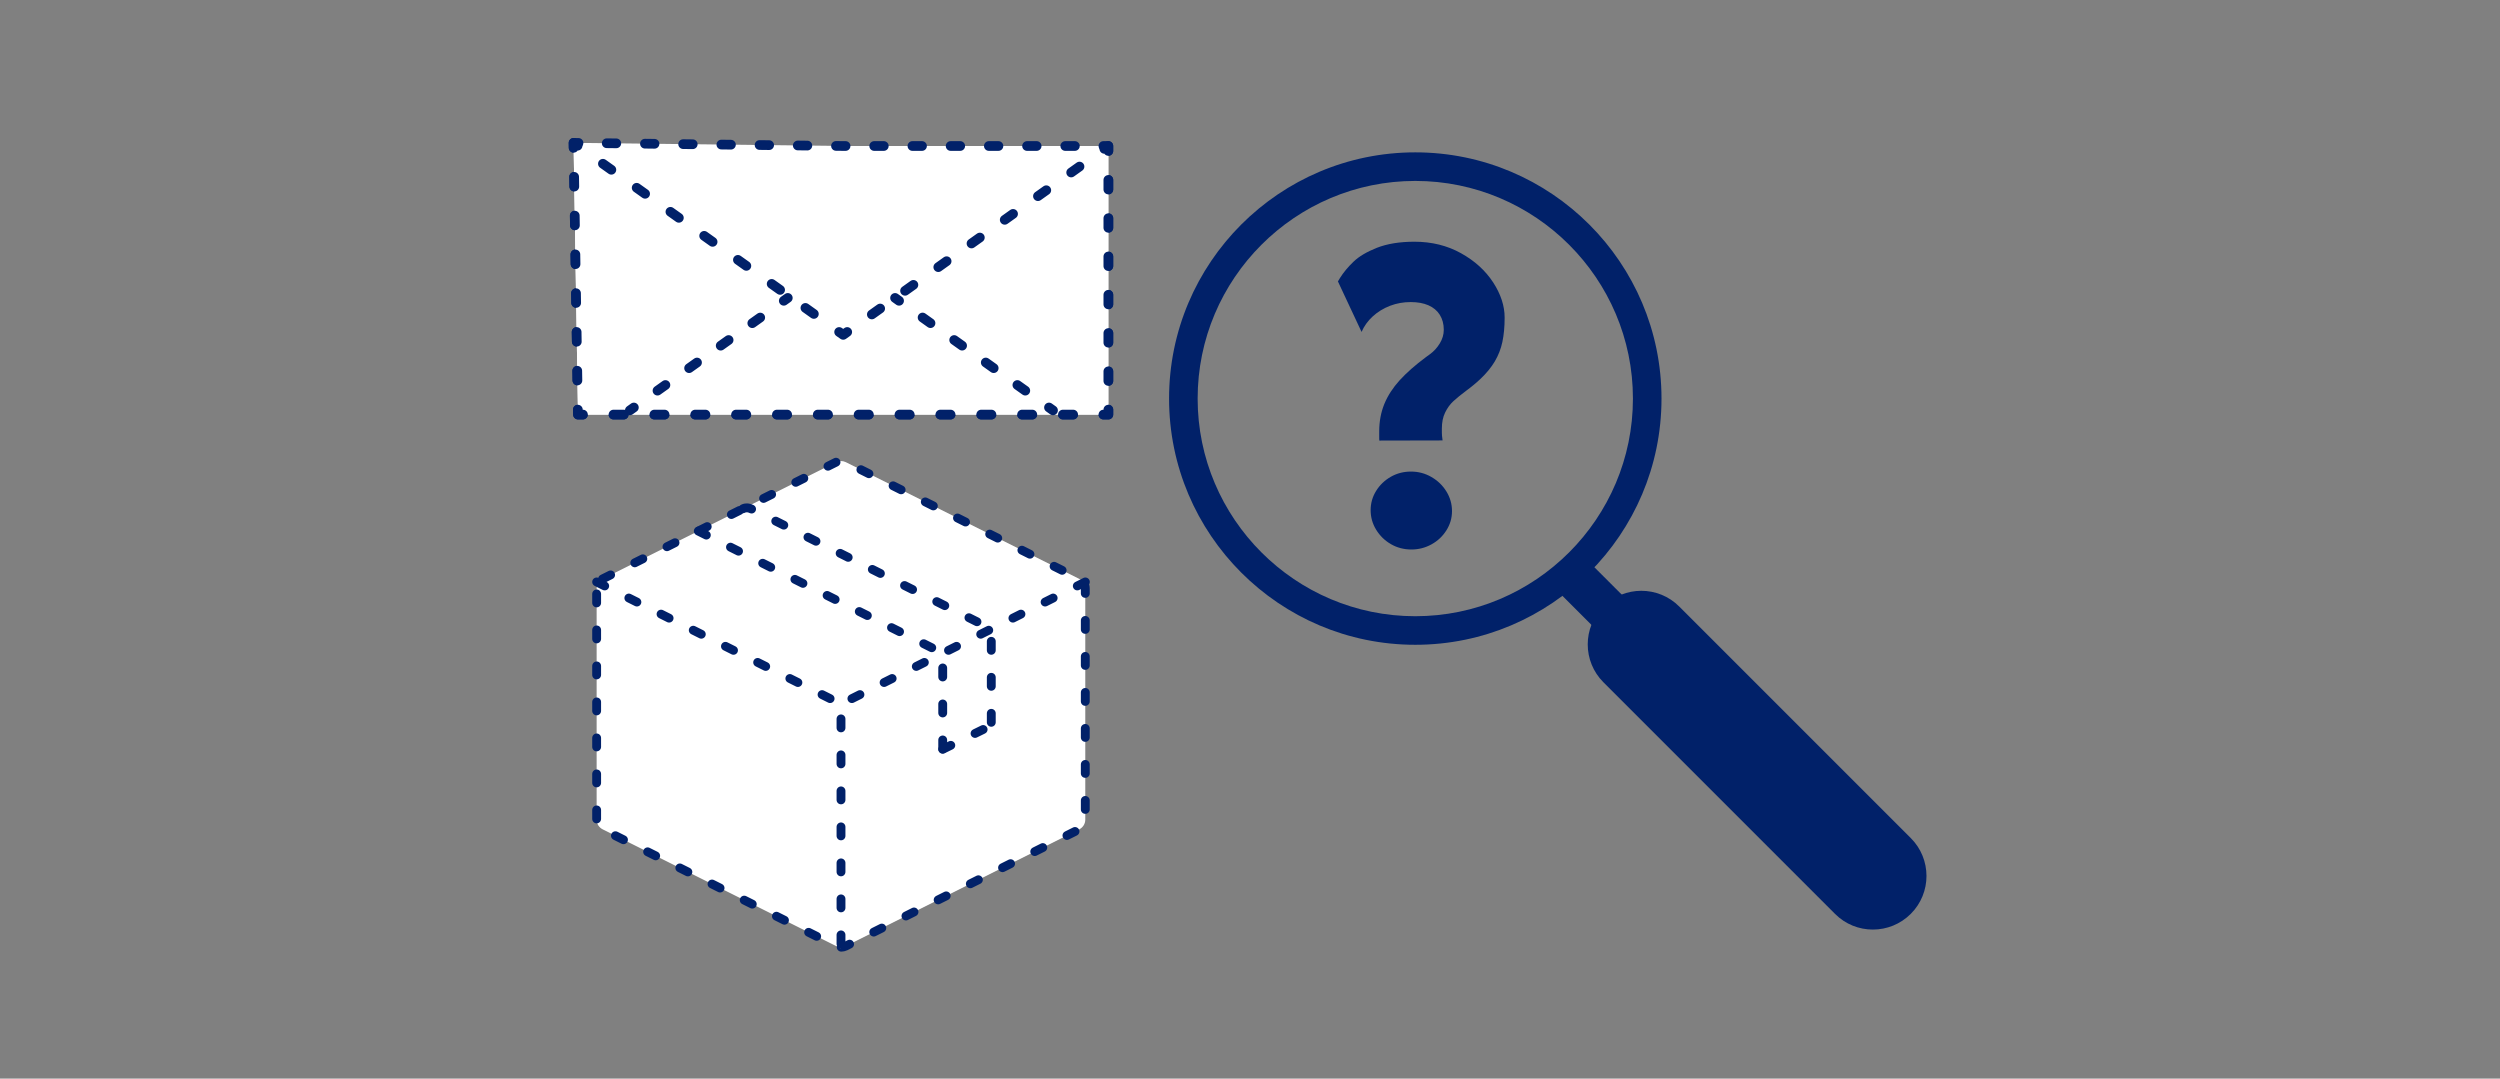 <?xml version="1.0" encoding="UTF-8"?>
<svg id="a" data-name="Layer 1" xmlns="http://www.w3.org/2000/svg" viewBox="0 0 350 151">
  <rect x="0" y="0" width="350" height="151" fill="#808080" stroke="none"/>
  <defs>
    <style>
      .b {
        stroke-dasharray: 1.43 4.28;
      }

      .b, .c, .d, .e, .f, .g, .h, .i, .j {
        stroke: #012169;
        stroke-linecap: round;
        stroke-linejoin: round;
      }

      .b, .c, .d, .e, .g, .h, .i, .j {
        fill: none;
        stroke-width: 1.36px;
      }

      .c {
        stroke-dasharray: 1.45 4.35;
      }

      .d {
        stroke-dasharray: 1.43 4.29;
      }

      .e {
        stroke-dasharray: 1.34 4.01;
      }

      .k, .f {
        fill: #fff;
      }

      .f {
        stroke-dasharray: 1.26 3.78;
        stroke-width: 1.24px;
      }

      .g {
        stroke-dasharray: 1.36 4.07;
      }

      .h {
        stroke-dasharray: 1.34 4.02;
      }

      .l {
        fill: #012169;
      }

      .j {
        stroke-dasharray: 1.36 4.07;
      }
    </style>
  </defs>
  <g>
    <path class="f" d="M84.36,81.05l32.7-16.35c.42-.21.92-.21,1.35,0l32.7,16.35c.51.26.83.78.83,1.35v32.35c0,.57-.32,1.09-.83,1.35l-32.7,16.35c-.42.21-.92.21-1.35,0l-32.7-16.35c-.51-.26-.83-.78-.83-1.35v-32.35c0-.57.32-1.09.83-1.35Z"/>
    <polyline class="f" points="83.53 81.47 117.74 98.57 117.74 132.78"/>
    <path class="f" d="M104.01,71.23c.42-.21.81-.16,1.24.05l32.7,16.35c.51.26.83.78.83,1.35v12.59"/>
    <polyline class="f" points="97.76 74.35 131.98 91.45 131.98 104.9"/>
    <line class="f" x1="151.95" y1="81.47" x2="117.74" y2="98.57"/>
    <line class="f" x1="131.98" y1="104.9" x2="138.78" y2="101.57"/>
  </g>
  <g>
    <g>
      <polygon class="k" points="80.92 58.04 155.17 58.04 155.17 20.44 118.05 20.44 80.3 20 80.92 58.04"/>
      <g>
        <polyline class="i" points="80.9 57.35 80.92 58.04 81.61 58.04"/>
        <line class="d" x1="85.89" y1="58.04" x2="152.34" y2="58.04"/>
        <polyline class="i" points="154.48 58.04 155.17 58.04 155.17 57.35"/>
        <line class="h" x1="155.17" y1="53.33" x2="155.17" y2="23.14"/>
        <polyline class="i" points="155.17 21.13 155.17 20.44 154.48 20.44"/>
        <polyline class="e" points="150.48 20.44 118.05 20.44 82.99 20.03"/>
        <polyline class="i" points="80.99 20.01 80.3 20 80.31 20.69"/>
        <line class="j" x1="80.38" y1="24.76" x2="80.87" y2="55.31"/>
      </g>
    </g>
    <g>
      <polygon class="k" points="80.92 58.04 155.17 58.04 155.17 20.44 118.05 46.88 80.3 20 80.92 58.04"/>
      <g>
        <polyline class="i" points="80.9 57.35 80.92 58.04 81.61 58.04"/>
        <line class="d" x1="85.89" y1="58.04" x2="152.34" y2="58.04"/>
        <polyline class="i" points="154.48 58.04 155.17 58.04 155.17 57.35"/>
        <line class="h" x1="155.17" y1="53.33" x2="155.17" y2="23.14"/>
        <polyline class="i" points="155.17 21.13 155.17 20.44 154.61 20.84"/>
        <line class="b" x1="151.13" y1="23.32" x2="120.35" y2="45.24"/>
        <polyline class="i" points="118.61 46.48 118.05 46.88 117.48 46.48"/>
        <line class="c" x1="113.94" y1="43.95" x2="82.63" y2="21.66"/>
        <polyline class="i" points="80.86 20.4 80.3 20 80.31 20.69"/>
        <line class="j" x1="80.38" y1="24.76" x2="80.87" y2="55.31"/>
      </g>
    </g>
    <g>
      <line class="i" x1="147.42" y1="57.45" x2="146.86" y2="57.05"/>
      <line class="g" x1="143.54" y1="54.69" x2="127.53" y2="43.29"/>
      <line class="i" x1="125.87" y1="42.11" x2="125.31" y2="41.71"/>
    </g>
    <g>
      <line class="i" x1="88.18" y1="57.45" x2="88.74" y2="57.05"/>
      <line class="g" x1="92.05" y1="54.69" x2="108.07" y2="43.29"/>
      <line class="i" x1="109.73" y1="42.11" x2="110.29" y2="41.71"/>
    </g>
  </g>
  <g>
    <g>
      <path class="l" d="M198.14,90.27c-19.01,0-34.47-15.46-34.47-34.47s15.46-34.47,34.47-34.47,34.47,15.46,34.47,34.47-15.46,34.47-34.47,34.47ZM198.14,25.33c-16.8,0-30.47,13.67-30.47,30.47s13.67,30.47,30.47,30.47,30.47-13.67,30.47-30.47-13.67-30.47-30.47-30.47Z"/>
      <path class="l" d="M262.2,125.64c-.77,0-1.54-.29-2.12-.88l-41.58-41.58c-1.17-1.17-1.17-3.07,0-4.24,1.17-1.17,3.07-1.17,4.24,0l41.58,41.58c1.17,1.17,1.17,3.07,0,4.24-.59.59-1.35.88-2.12.88Z"/>
      <path class="l" d="M262.2,130.14c-1.92,0-3.84-.73-5.3-2.2l-32.42-32.42c-2.93-2.93-2.93-7.68,0-10.61,2.93-2.93,7.68-2.93,10.61,0l32.42,32.42c2.93,2.93,2.93,7.68,0,10.61-1.46,1.46-3.38,2.2-5.3,2.2Z"/>
    </g>
    <path class="l" d="M193.11,61.69c-.02-.13-.02-.3-.02-.5v-.77c0-1.41.24-2.7.72-3.87.48-1.17,1.2-2.27,2.14-3.31.95-1.04,2.17-2.12,3.69-3.25l.55-.4c.55-.4,1.01-.9,1.38-1.51.37-.61.56-1.24.56-1.91,0-.81-.19-1.51-.56-2.1-.37-.59-.91-1.03-1.59-1.33-.69-.3-1.52-.45-2.48-.45-1.01,0-1.98.17-2.89.52s-1.72.84-2.42,1.48c-.7.64-1.22,1.37-1.57,2.18l-3.31-7.07c.05-.08.15-.25.3-.5.48-.76,1.1-1.51,1.87-2.25.76-.74,1.86-1.39,3.29-1.96,1.43-.56,3.18-.85,5.25-.85,2.42,0,4.6.54,6.52,1.61,1.93,1.07,3.42,2.43,4.5,4.08,1.07,1.65,1.61,3.29,1.61,4.92,0,1.31-.11,2.46-.32,3.44s-.57,1.88-1.06,2.71-1.17,1.66-2.05,2.49c-.28.27-.59.53-.91.8-.32.27-.64.51-.96.75-.78.58-1.4,1.09-1.87,1.52s-.85.96-1.16,1.59c-.31.63-.46,1.39-.46,2.27,0,.43,0,.76.02.98.02.22.04.44.08.66l-8.84.02ZM197.59,76.93c-1.04,0-2-.25-2.86-.75s-1.55-1.17-2.07-2.02c-.52-.85-.77-1.76-.77-2.74s.26-1.88.77-2.7c.51-.82,1.2-1.48,2.05-1.97.86-.49,1.8-.73,2.83-.73s1.98.25,2.86.76,1.58,1.18,2.1,2.03c.52.85.78,1.76.78,2.74s-.26,1.86-.78,2.69c-.52.83-1.22,1.49-2.09,1.97-.87.48-1.81.72-2.83.72Z"/>
  </g>
</svg>